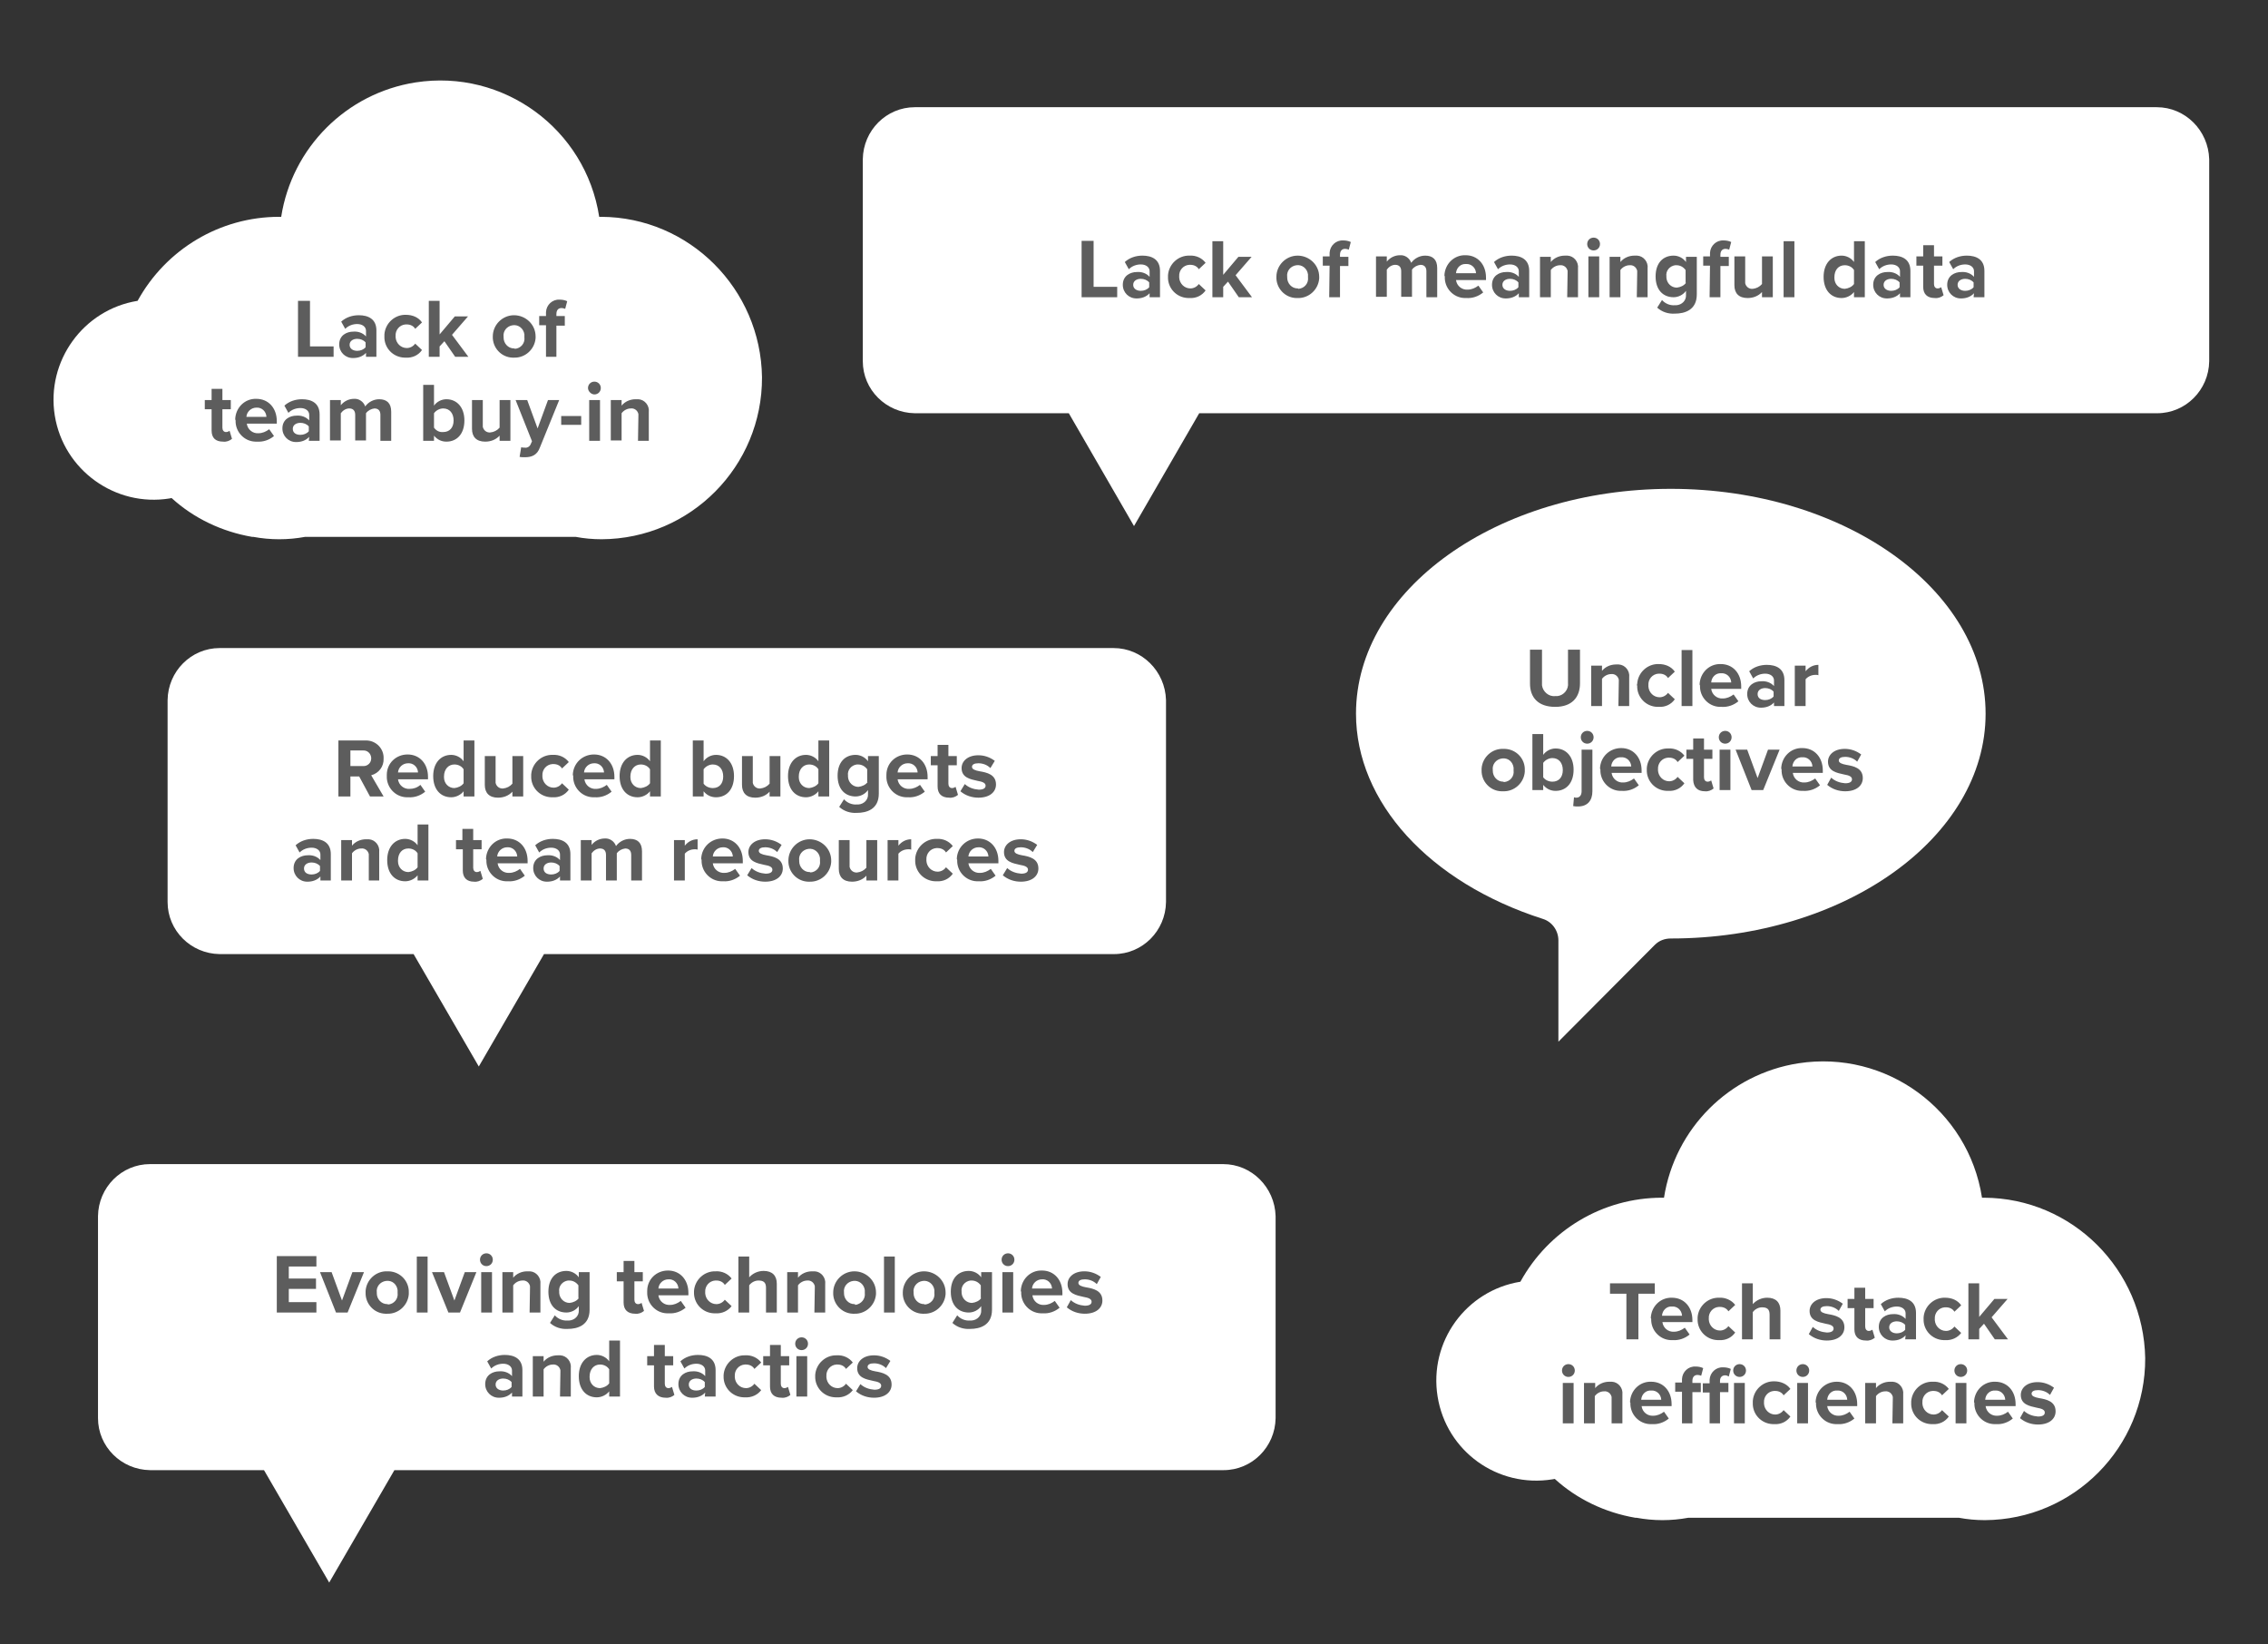 <?xml version="1.0" encoding="utf-8"?>
<!-- Generator: Adobe Illustrator 24.0.3, SVG Export Plug-In . SVG Version: 6.00 Build 0)  -->
<svg version="1.1" xmlns="http://www.w3.org/2000/svg" width="567" height="411" xmlns:xlink="http://www.w3.org/1999/xlink" x="0px" y="0px"
	 viewBox="0 0 567 411" style="enable-background:new 0 0 567 411;" xml:space="preserve">
<rect x="0" y="0" width="567" height="411" fill="#333333" stroke="none"/>
<style type="text/css">
	.st0{display:none;}
	.st1{display:inline;fill:#846464;}
	.st2{fill:#FFFFFF;}
	.st3{fill:#5D5D5D;}
</style>
<g id="Layer_2" class="st0">
	<rect x="-64" y="-32" class="st1" width="648" height="1361"/>
</g>
<g id="Layer_1">
	<g id="Group_1211">
		<path id="Path_2354" class="st2" d="M150.3,54.2c-0.2,0-0.4,0-0.5,0c-3.4-22-24-37-45.9-33.6c-17.3,2.7-30.9,16.3-33.6,33.6
			c-0.2,0-0.3,0-0.5,0c-14.8,0-28.3,8.1-35.4,21c-13.6,2.2-22.9,15.1-20.7,28.7s15.1,22.9,28.7,20.7c0.2,0,0.3-0.1,0.5-0.1
			c5.6,5.1,12.6,8.4,20.1,9.7v0h0.3c4.3,0.8,8.7,0.8,13,0h67.6c2.1,0.4,4.3,0.6,6.5,0.6c22.2-0.1,40.2-18.2,40.1-40.5
			C190.2,72.2,172.3,54.3,150.3,54.2L150.3,54.2z"/>
		<path id="Path_2371" class="st3" d="M74.5,89.2h8.9v-2.6h-5.9V75.2h-3V89.2z M91.4,89.2h2.7v-6.6c0-2.9-2.1-3.8-4.4-3.8
			c-1.6,0-3.2,0.5-4.4,1.6l1,1.8c0.8-0.8,1.9-1.2,3-1.2c1.3,0,2.2,0.7,2.2,1.7v1.4c-0.8-0.9-2-1.3-3.2-1.2c-1.6,0-3.5,0.9-3.5,3.2
			c0,1.9,1.5,3.4,3.4,3.4c0,0,0.1,0,0.1,0c1.2,0,2.4-0.4,3.2-1.3V89.2z M91.4,86.8c-0.5,0.6-1.3,0.9-2.1,0.9c-1,0-1.9-0.5-1.9-1.5
			c0-1,0.9-1.5,1.9-1.5c0.8,0,1.6,0.3,2.1,0.9V86.8z M96.1,84.1c-0.1,2.8,2.1,5.2,5,5.3c0.1,0,0.3,0,0.4,0c1.6,0.1,3.1-0.6,4-1.9
			l-1.7-1.6c-0.5,0.7-1.3,1.1-2.1,1.1c-1.5,0-2.7-1.2-2.8-2.7c0-0.1,0-0.2,0-0.3c-0.1-1.5,1-2.8,2.5-2.9c0.1,0,0.2,0,0.3,0
			c0.9,0,1.7,0.4,2.1,1.1l1.7-1.6c-0.9-1.3-2.4-1.9-4-1.9c-2.8-0.1-5.2,2.1-5.4,4.9C96.1,83.8,96.1,84,96.1,84.1z M113.8,89.2h3.3
			l-4.1-5.5l4-4.6h-3.3l-3.8,4.5v-8.4h-2.7v14h2.7v-2.6l1.2-1.3L113.8,89.2z M128.5,89.4c2.8,0.1,5.2-2.1,5.4-4.9c0-0.1,0-0.3,0-0.4
			c0-3-2.5-5.3-5.4-5.3c-2.9,0-5.3,2.4-5.3,5.3c-0.1,2.8,2.1,5.2,4.9,5.3C128.2,89.4,128.4,89.4,128.5,89.4z M128.5,87.1
			c-1.5,0-2.6-1.3-2.6-2.7c0-0.1,0-0.1,0-0.2c-0.2-1.4,0.8-2.7,2.3-2.9c1.4-0.2,2.7,0.8,2.9,2.3c0,0.2,0,0.4,0,0.7
			c0.2,1.5-0.9,2.8-2.4,2.9C128.7,87.1,128.6,87.1,128.5,87.1z M136.4,89.2h2.7v-7.8h2.1V79h-2.1v-0.5c0-1,0.5-1.5,1.3-1.5
			c0.3,0,0.6,0.1,0.9,0.2l0.5-1.9c-0.6-0.3-1.3-0.4-1.9-0.4c-1.8-0.1-3.3,1.3-3.4,3.1c0,0.1,0,0.3,0,0.4V79h-1.7v2.3h1.7V89.2z
			 M55.8,110.4c0.8,0.1,1.6-0.2,2.2-0.7l-0.6-2c-0.3,0.2-0.6,0.3-0.9,0.3c-0.6,0-0.9-0.5-0.9-1.1v-4.6h2.1V100h-2.1v-2.8h-2.7v2.8
			h-1.7v2.3h1.7v5.3C52.9,109.5,53.9,110.4,55.8,110.4z M58.9,105.1c-0.1,2.8,2.1,5.2,4.9,5.3c0.2,0,0.3,0,0.5,0
			c1.5,0.1,3-0.4,4.2-1.4l-1.2-1.7c-0.8,0.6-1.7,1-2.7,1c-1.4,0.1-2.7-0.9-2.9-2.4h7.5v-0.6c0-3.3-2.1-5.6-5.1-5.6
			c-2.9-0.1-5.2,2.2-5.3,5.1C58.8,104.9,58.9,105,58.9,105.1z M64.1,101.9c1.3-0.1,2.4,0.9,2.5,2.2c0,0,0,0,0,0.1h-5
			C61.7,102.9,62.8,101.9,64.1,101.9z M77.2,110.2h2.7v-6.6c0-2.9-2.1-3.8-4.4-3.8c-1.6,0-3.2,0.5-4.4,1.6l1,1.8
			c0.8-0.8,1.9-1.2,3-1.2c1.3,0,2.2,0.7,2.2,1.7v1.4c-0.8-0.9-2-1.3-3.2-1.2c-1.6,0-3.5,0.9-3.5,3.2c0,1.9,1.5,3.4,3.4,3.4
			c0,0,0.1,0,0.1,0c1.2,0,2.4-0.4,3.2-1.3L77.2,110.2z M77.2,107.8c-0.5,0.6-1.3,0.9-2.1,0.9c-1.1,0-1.9-0.5-1.9-1.5
			c0-1,0.9-1.5,1.9-1.5c0.8,0,1.6,0.3,2.1,0.9V107.8z M95.1,110.2h2.7v-7.3c0-2.1-1.1-3.1-3-3.1c-1.4,0-2.7,0.7-3.5,1.8
			c-0.4-1.2-1.6-2-2.8-1.9c-1.3,0-2.5,0.6-3.3,1.6V100h-2.7v10.1h2.7v-6.8c0.5-0.7,1.3-1.2,2.1-1.2c1.1,0,1.5,0.7,1.5,1.6v6.4h2.7
			v-6.8c0.5-0.7,1.3-1.1,2.1-1.2c1.1,0,1.5,0.7,1.5,1.6V110.2z M105.8,110.2h2.7v-1.3c0.8,1,1.9,1.5,3.1,1.5c2.6,0,4.5-1.9,4.5-5.3
			c0-3.3-1.9-5.3-4.5-5.3c-1.2,0-2.4,0.6-3.1,1.6v-5.2h-2.7V110.2z M108.5,106.9v-3.6c0.5-0.7,1.4-1.2,2.3-1.2c1.6,0,2.6,1.2,2.6,3
			s-1,2.9-2.6,2.9C109.8,108.1,109,107.6,108.5,106.9z M124.9,110.2h2.7V100h-2.7v6.9c-0.6,0.7-1.4,1.1-2.3,1.2
			c-0.9,0.1-1.7-0.5-1.9-1.4c0-0.2,0-0.3,0-0.5V100h-2.7v7.2c0,2,1.1,3.2,3.3,3.2c1.4,0,2.7-0.5,3.6-1.5V110.2z M130.3,111.8
			l-0.4,2.4c0.4,0.1,0.9,0.1,1.3,0.1c1.7,0,3.1-0.5,3.8-2.5l4.8-11.8H137l-2.6,7.1l-2.6-7.1h-2.9l4.1,10.3l-0.4,0.9
			c-0.3,0.5-0.8,0.8-1.4,0.7C130.8,111.9,130.6,111.9,130.3,111.8z M140.3,106.2h5V104h-5V106.2z M148.6,98.6c0.9,0,1.6-0.7,1.6-1.6
			c0-0.9-0.7-1.6-1.6-1.6c-0.9,0-1.6,0.7-1.6,1.6c0,0,0,0,0,0C147,97.8,147.8,98.6,148.6,98.6z M147.3,110.2h2.7V100h-2.7V110.2z
			 M159.5,110.2h2.7V103c0.2-1.6-1-3.1-2.6-3.2c-0.2,0-0.4,0-0.7,0c-1.4,0-2.7,0.6-3.5,1.6V100h-2.7v10.1h2.7v-6.8
			c0.5-0.7,1.4-1.2,2.3-1.2c0.9-0.1,1.7,0.5,1.9,1.4c0,0.2,0,0.3,0,0.5L159.5,110.2z"/>
	</g>
	<g id="Group_1212">
		<path id="Path_2357" class="st2" d="M539.2,26.8H228.7c-7.1,0-12.9,5.8-13,13v50.5c0,7.1,5.8,12.9,13,13h38.5l16.3,28.2l16.3-28.2
			h239.5c7.1,0,12.9-5.8,13-13V39.8C552.1,32.6,546.3,26.8,539.2,26.8z"/>
		<path id="Path_2372" class="st3" d="M270.4,74.3h8.9v-2.6h-5.9V60.2h-3V74.3z M287.3,74.3h2.7v-6.6c0-2.9-2.1-3.8-4.4-3.8
			c-1.6,0-3.2,0.5-4.4,1.6l1,1.8c0.8-0.8,1.9-1.2,3-1.2c1.3,0,2.2,0.7,2.2,1.7v1.4c-0.8-0.9-2-1.3-3.2-1.2c-1.6,0-3.5,0.9-3.5,3.2
			c0,1.9,1.5,3.4,3.4,3.4c0,0,0.1,0,0.1,0c1.2,0,2.4-0.4,3.2-1.3V74.3z M287.3,71.8c-0.5,0.6-1.3,0.9-2.1,0.9c-1,0-1.9-0.5-1.9-1.5
			c0-1,0.9-1.5,1.9-1.5c0.8,0,1.6,0.3,2.1,0.9V71.8z M292,69.2c-0.1,2.8,2.1,5.2,5,5.3c0.1,0,0.3,0,0.4,0c1.6,0.1,3.1-0.6,4-1.9
			l-1.7-1.6c-0.5,0.7-1.3,1.1-2.1,1.1c-1.5,0-2.7-1.2-2.8-2.7c0-0.1,0-0.2,0-0.3c-0.1-1.5,1-2.8,2.5-2.9c0.1,0,0.2,0,0.3,0
			c0.9,0,1.7,0.4,2.1,1.1l1.7-1.6c-0.9-1.2-2.4-1.9-4-1.8c-2.8-0.1-5.2,2.1-5.4,4.9C292,68.9,292,69,292,69.2L292,69.2z M309.7,74.3
			h3.3l-4.1-5.5l4-4.6h-3.3l-3.8,4.5v-8.4h-2.7v14h2.7v-2.6l1.2-1.3L309.7,74.3z M324.4,74.5c2.8,0.1,5.2-2.1,5.4-4.9
			c0-0.1,0-0.3,0-0.4c0-3-2.5-5.3-5.4-5.3c-2.9,0-5.3,2.4-5.3,5.3c-0.1,2.8,2.1,5.2,4.9,5.3C324.1,74.5,324.3,74.5,324.4,74.5z
			 M324.4,72.1c-1.5,0-2.6-1.3-2.6-2.7c0-0.1,0-0.1,0-0.2c-0.2-1.4,0.8-2.7,2.3-2.9c1.4-0.2,2.7,0.8,2.9,2.3c0,0.2,0,0.4,0,0.7
			c0.2,1.5-0.9,2.8-2.4,2.9C324.5,72.1,324.5,72.1,324.4,72.1z M332.3,74.3h2.7v-7.8h2.1v-2.3H335v-0.5c0-1,0.5-1.5,1.3-1.5
			c0.3,0,0.6,0.1,0.9,0.2l0.5-1.9c-0.6-0.3-1.3-0.4-1.9-0.4c-1.8-0.1-3.3,1.3-3.4,3.1c0,0.1,0,0.3,0,0.4v0.5h-1.7v2.3h1.7
			L332.3,74.3z M356.6,74.3h2.7v-7.3c0-2.1-1.1-3.1-3-3.1c-1.4,0-2.7,0.7-3.5,1.8c-0.4-1.2-1.6-2-2.8-1.9c-1.3,0-2.5,0.6-3.3,1.6
			v-1.3H344v10.1h2.7v-6.8c0.5-0.7,1.3-1.2,2.1-1.2c1.1,0,1.5,0.7,1.5,1.6v6.4h2.7v-6.8c0.5-0.7,1.3-1.1,2.1-1.2
			c1.1,0,1.5,0.7,1.5,1.6V74.3z M361.2,69.2c-0.1,2.8,2.1,5.2,4.9,5.3c0.2,0,0.3,0,0.5,0c1.5,0.1,3-0.4,4.2-1.4l-1.2-1.7
			c-0.8,0.6-1.7,1-2.7,1c-1.4,0.1-2.7-0.9-2.9-2.4h7.5v-0.6c0-3.3-2.1-5.6-5.1-5.6c-2.9-0.1-5.2,2.2-5.3,5.1
			C361.2,69,361.2,69.1,361.2,69.2z M366.5,66c1.3-0.1,2.4,0.9,2.5,2.2c0,0,0,0,0,0.1h-5C364.1,66.9,365.2,65.9,366.5,66L366.5,66z
			 M379.6,74.3h2.7v-6.6c0-2.9-2.1-3.8-4.4-3.8c-1.6,0-3.2,0.5-4.4,1.6l1,1.8c0.8-0.8,1.9-1.2,3-1.2c1.3,0,2.2,0.7,2.2,1.7v1.4
			c-0.8-0.9-2-1.3-3.2-1.2c-1.6,0-3.5,0.9-3.5,3.2c0,1.9,1.5,3.4,3.4,3.4c0,0,0.1,0,0.1,0c1.2,0,2.4-0.4,3.2-1.3V74.3z M379.6,71.8
			c-0.5,0.6-1.3,0.9-2.1,0.9c-1,0-1.9-0.5-1.9-1.5c0-1,0.9-1.5,1.9-1.5c0.8,0,1.6,0.3,2.1,0.9V71.8z M391.8,74.3h2.7v-7.2
			c0.2-1.6-1-3.1-2.6-3.2c-0.2,0-0.4,0-0.7,0c-1.4,0-2.7,0.6-3.5,1.6v-1.3h-2.7v10.1h2.7v-6.8c0.5-0.7,1.4-1.2,2.3-1.2
			c0.9-0.1,1.7,0.5,1.9,1.4c0,0.2,0,0.3,0,0.5L391.8,74.3z M398.4,62.6c0.9,0,1.6-0.7,1.6-1.6s-0.7-1.6-1.6-1.6
			c-0.9,0-1.6,0.7-1.6,1.6S397.5,62.6,398.4,62.6C398.4,62.6,398.4,62.6,398.4,62.6L398.4,62.6z M397.1,74.3h2.7V64.1h-2.7
			L397.1,74.3z M409.2,74.3h2.7v-7.2c0.2-1.6-1-3.1-2.6-3.2c-0.2,0-0.4,0-0.7,0c-1.4,0-2.7,0.6-3.5,1.6v-1.3h-2.7v10.1h2.7v-6.8
			c0.5-0.7,1.4-1.2,2.3-1.2c0.9-0.1,1.7,0.5,1.9,1.4c0,0.2,0,0.3,0,0.5L409.2,74.3z M414.3,76.9c1.2,1.1,2.8,1.6,4.4,1.5
			c2.5,0,5.5-0.9,5.5-4.8v-9.4h-2.7v1.3c-0.7-1-1.9-1.6-3.1-1.6c-2.6,0-4.5,1.8-4.5,5.2c0,3.4,1.9,5.2,4.5,5.2
			c1.2,0,2.4-0.6,3.1-1.6v1c0.1,1.4-1,2.5-2.4,2.6c-0.1,0-0.3,0-0.4,0c-1.2,0.1-2.4-0.4-3.2-1.3L414.3,76.9z M421.5,70.7
			c-0.5,0.7-1.4,1.1-2.3,1.2c-1.4,0-2.5-1.1-2.6-2.5c0-0.1,0-0.2,0-0.3c-0.2-1.4,0.8-2.6,2.2-2.8c0.1,0,0.2,0,0.3,0
			c0.9,0,1.7,0.4,2.3,1.2V70.7z M427.4,74.3h2.7v-7.8h2.1v-2.3h-2.1v-0.5c0-1,0.5-1.5,1.3-1.5c0.3,0,0.6,0.1,0.9,0.2l0.5-1.9
			c-0.6-0.3-1.3-0.4-1.9-0.4c-1.8-0.1-3.3,1.3-3.4,3.1c0,0.1,0,0.3,0,0.4v0.5h-1.7v2.3h1.7L427.4,74.3z M440.5,74.3h2.7V64.1h-2.7
			V71c-0.6,0.7-1.4,1.1-2.3,1.2c-0.9,0.1-1.7-0.5-1.9-1.4c0-0.2,0-0.3,0-0.5v-6.2h-2.7v7.2c0,2,1.1,3.2,3.3,3.2
			c1.4,0,2.7-0.5,3.6-1.5V74.3z M445.9,74.3h2.7v-14h-2.7V74.3z M463.5,74.3h2.7v-14h-2.7v5.2c-0.7-1-1.9-1.6-3.1-1.6
			c-2.6,0-4.5,2-4.5,5.3c0,3.4,1.9,5.3,4.5,5.3c1.2,0,2.4-0.6,3.1-1.5L463.5,74.3z M463.5,71c-0.5,0.7-1.4,1.1-2.3,1.2
			c-1.5,0-2.6-1.2-2.6-2.7c0-0.1,0-0.2,0-0.2c0-1.8,1-3,2.6-3c0.9,0,1.8,0.4,2.3,1.2V71z M474.9,74.3h2.7v-6.6
			c0-2.9-2.1-3.8-4.4-3.8c-1.6,0-3.2,0.5-4.4,1.6l1,1.8c0.8-0.8,1.9-1.2,3-1.2c1.3,0,2.2,0.7,2.2,1.7v1.4c-0.8-0.9-2-1.3-3.2-1.2
			c-1.6,0-3.5,0.9-3.5,3.2c0,1.9,1.5,3.4,3.4,3.4c0,0,0.1,0,0.1,0c1.2,0,2.4-0.4,3.2-1.3V74.3z M474.9,71.8
			c-0.5,0.6-1.3,0.9-2.1,0.9c-1,0-1.9-0.5-1.9-1.5c0-1,0.9-1.5,1.9-1.5c0.8,0,1.6,0.3,2.1,0.9V71.8z M483.7,74.5
			c0.8,0.1,1.6-0.2,2.2-0.7l-0.6-2c-0.3,0.2-0.6,0.3-0.9,0.3c-0.6,0-0.9-0.5-0.9-1.1v-4.6h2.1v-2.3h-2.1v-2.8h-2.7v2.8h-1.7v2.3h1.7
			v5.3C480.8,73.5,481.8,74.5,483.7,74.5L483.7,74.5z M493.4,74.3h2.7v-6.6c0-2.9-2.1-3.8-4.4-3.8c-1.6,0-3.2,0.5-4.4,1.6l1,1.8
			c0.8-0.8,1.9-1.2,3-1.2c1.3,0,2.2,0.7,2.2,1.7v1.4c-0.8-0.9-2-1.3-3.2-1.2c-1.6,0-3.5,0.9-3.5,3.2c0,1.9,1.5,3.4,3.4,3.4
			c0,0,0.1,0,0.1,0c1.2,0,2.4-0.4,3.2-1.3L493.4,74.3z M493.4,71.8c-0.5,0.6-1.3,0.9-2.1,0.9c-1,0-1.9-0.5-1.9-1.5
			c0-1,0.9-1.5,1.9-1.5c0.8,0,1.6,0.3,2.1,0.9V71.8z"/>
	</g>
	<g id="Group_1213">
		<path id="Path_2356" class="st2" d="M413.7,236.2c1.1-1.1,2.5-1.6,4-1.6c43.4,0,78.7-25.2,78.7-56.2s-35.3-56.2-78.7-56.2
			S339,147.4,339,178.4c0,22.1,18.3,42.2,46.7,51.3c2.3,0.7,3.9,2.9,3.9,5.4v25.3L413.7,236.2z"/>
		<path id="Path_2373" class="st3" d="M382.5,170.9c0,3.4,2,5.8,6.3,5.8c4.2,0,6.2-2.4,6.2-5.9v-8.4h-3v8.3c0.2,1.6-1,3.1-2.6,3.3
			c-0.2,0-0.4,0-0.6,0c-1.6,0.2-3.1-1.1-3.3-2.7c0-0.2,0-0.4,0-0.6v-8.3h-3V170.9z M404.6,176.5h2.7v-7.2c0.2-1.6-1-3.1-2.6-3.2
			c-0.2,0-0.5,0-0.7,0c-1.4,0-2.7,0.6-3.5,1.6v-1.3h-2.7v10.1h2.7v-6.8c0.5-0.7,1.4-1.2,2.3-1.2c0.9-0.1,1.7,0.5,1.9,1.4
			c0,0.2,0,0.3,0,0.5L404.6,176.5z M409.3,171.4c-0.1,2.8,2.1,5.2,5,5.3c0.1,0,0.3,0,0.4,0c1.6,0.1,3.1-0.6,4-1.9l-1.7-1.6
			c-0.5,0.7-1.3,1.1-2.1,1.1c-1.5,0-2.7-1.2-2.8-2.7c0-0.1,0-0.2,0-0.3c-0.1-1.5,1-2.8,2.5-2.9c0.1,0,0.2,0,0.3,0
			c0.9,0,1.7,0.4,2.1,1.1l1.7-1.6c-0.9-1.3-2.4-1.9-4-1.9c-2.8-0.1-5.2,2.1-5.4,4.9C409.2,171.2,409.2,171.3,409.3,171.4
			L409.3,171.4z M420.4,176.5h2.7v-14h-2.7V176.5z M425,171.4c-0.1,2.8,2.1,5.2,4.9,5.3c0.2,0,0.3,0,0.5,0c1.5,0.1,3-0.4,4.2-1.4
			l-1.2-1.7c-0.8,0.6-1.7,1-2.7,1c-1.4,0.1-2.7-0.9-2.9-2.4h7.5v-0.6c0-3.3-2.1-5.6-5.1-5.6c-2.9-0.1-5.2,2.2-5.3,5.1
			C425,171.3,425,171.4,425,171.4z M430.3,168.3c1.3-0.1,2.4,0.9,2.5,2.2c0,0,0,0,0,0.1h-5C427.9,169.2,429,168.2,430.3,168.3
			L430.3,168.3z M443.4,176.5h2.7V170c0-2.9-2.1-3.8-4.4-3.8c-1.6,0-3.2,0.5-4.4,1.6l1,1.8c0.8-0.8,1.9-1.2,3-1.2
			c1.3,0,2.2,0.7,2.2,1.7v1.4c-0.8-0.9-2-1.3-3.2-1.2c-1.6,0-3.5,0.9-3.5,3.2c0,1.9,1.5,3.4,3.4,3.4c0,0,0.1,0,0.1,0
			c1.2,0,2.4-0.4,3.2-1.3V176.5z M443.4,174.1c-0.5,0.6-1.3,0.9-2.1,0.9c-1.1,0-1.9-0.5-1.9-1.5c0-1,0.9-1.5,1.9-1.5
			c0.8,0,1.6,0.3,2.1,0.9V174.1z M448.7,176.5h2.7v-6.7c0.6-0.7,1.5-1.1,2.5-1.1c0.2,0,0.5,0,0.7,0.1v-2.6c-1.3,0-2.4,0.6-3.2,1.6
			v-1.4h-2.7V176.5z M375.8,197.8c2.8,0.1,5.2-2.1,5.4-4.9c0-0.1,0-0.3,0-0.4c0.1-2.8-2.1-5.2-5-5.3c-0.1,0-0.3,0-0.4,0
			c-2.8-0.1-5.2,2.1-5.4,4.9c0,0.1,0,0.3,0,0.4c-0.1,2.8,2.1,5.2,4.9,5.3C375.5,197.8,375.6,197.8,375.8,197.8z M375.8,195.4
			c-1.5,0-2.6-1.3-2.6-2.7c0-0.1,0-0.1,0-0.2c-0.2-1.4,0.8-2.7,2.3-2.9s2.7,0.8,2.9,2.3c0,0.2,0,0.4,0,0.7c0.2,1.5-0.9,2.8-2.4,2.9
			C375.9,195.4,375.8,195.4,375.8,195.4z M383.1,197.5h2.7v-1.3c0.8,1,1.9,1.5,3.1,1.5c2.6,0,4.5-1.9,4.5-5.3c0-3.3-1.9-5.3-4.5-5.3
			c-1.2,0-2.4,0.6-3.1,1.6v-5.2h-2.7V197.5z M385.8,194.3v-3.6c0.5-0.7,1.4-1.2,2.3-1.2c1.6,0,2.6,1.2,2.6,3s-1,2.9-2.6,2.9
			C387.2,195.4,386.3,195,385.8,194.3z M396.8,185.9c0.9,0,1.6-0.7,1.6-1.6s-0.7-1.6-1.6-1.6c-0.9,0-1.6,0.7-1.6,1.6c0,0,0,0,0,0
			C395.2,185.2,395.9,185.9,396.8,185.9z M398.1,187.4h-2.7v10.4c0,1.1-0.6,1.6-1.3,1.6c-0.2,0-0.4,0-0.6-0.1l-0.2,2.2
			c0.4,0.1,0.8,0.1,1.2,0.1c2.4,0,3.6-1.5,3.6-3.8V187.4z M400.1,192.4c-0.1,2.8,2.1,5.2,4.9,5.3c0.2,0,0.3,0,0.5,0
			c1.5,0.1,3-0.4,4.2-1.4l-1.2-1.7c-0.8,0.6-1.7,1-2.7,1c-1.4,0.1-2.7-0.9-2.9-2.4h7.5v-0.6c0-3.3-2.1-5.6-5.1-5.6
			c-2.9,0-5.2,2.2-5.3,5.1C400.1,192.3,400.1,192.4,400.1,192.4z M405.3,189.3c1.3-0.1,2.4,0.9,2.5,2.2c0,0,0,0,0,0.1h-5
			C402.9,190.2,404,189.2,405.3,189.3z M411.7,192.4c-0.1,2.8,2.1,5.2,5,5.3c0.1,0,0.3,0,0.4,0c1.6,0.1,3.1-0.6,4-1.9l-1.7-1.6
			c-0.5,0.7-1.3,1.1-2.1,1.1c-1.5,0-2.7-1.2-2.8-2.7c0-0.1,0-0.2,0-0.3c-0.1-1.5,1-2.8,2.5-2.9c0.1,0,0.2,0,0.3,0
			c0.9,0,1.7,0.4,2.1,1.1l1.7-1.6c-0.9-1.2-2.4-1.9-4-1.8c-2.8-0.1-5.2,2.1-5.4,4.9C411.7,192.2,411.7,192.3,411.7,192.4z
			 M426.2,197.8c0.8,0.1,1.6-0.2,2.2-0.7l-0.6-2c-0.3,0.2-0.6,0.3-0.9,0.3c-0.6,0-0.9-0.5-0.9-1.1v-4.6h2.1v-2.3h-2.1v-2.8h-2.7v2.8
			h-1.7v2.3h1.7v5.3C423.4,196.8,424.4,197.8,426.2,197.8z M431.3,185.9c0.9,0,1.6-0.7,1.6-1.6s-0.7-1.6-1.6-1.6s-1.6,0.7-1.6,1.6
			c0,0,0,0,0,0C429.7,185.2,430.4,185.9,431.3,185.9z M429.9,197.5h2.7v-10.1h-2.7V197.5z M437.9,197.5h2.9l4.1-10.1H442l-2.6,7.1
			l-2.6-7.1h-2.9L437.9,197.5z M445.4,192.4c-0.1,2.8,2.1,5.2,4.9,5.3c0.2,0,0.3,0,0.5,0c1.5,0.1,3-0.4,4.2-1.4l-1.2-1.7
			c-0.8,0.6-1.7,1-2.7,1c-1.4,0.1-2.7-0.9-2.9-2.4h7.5v-0.6c0-3.3-2.1-5.6-5.1-5.6c-2.9-0.1-5.2,2.2-5.3,5.1
			C445.4,192.3,445.4,192.4,445.4,192.4L445.4,192.4z M450.6,189.3c1.3-0.1,2.4,0.9,2.5,2.2c0,0,0,0,0,0.1h-5
			C448.2,190.2,449.3,189.2,450.6,189.3L450.6,189.3z M456.8,196.2c1.3,1.1,2.9,1.6,4.5,1.6c2.8,0,4.4-1.4,4.4-3.3
			c0-2.5-2.3-3-4.1-3.3c-1.1-0.2-1.9-0.5-1.9-1.1c0-0.6,0.6-0.9,1.6-0.9c1.1,0,2.2,0.4,3,1.2l1-1.8c-1.2-0.9-2.6-1.4-4.1-1.4
			c-2.7,0-4.2,1.5-4.2,3.2c0,2.4,2.2,2.8,4,3.2c1.2,0.2,2,0.5,2,1.2c0,0.6-0.5,1-1.7,1c-1.3-0.1-2.5-0.5-3.5-1.4L456.8,196.2z"/>
	</g>
	<g id="Group_1210">
		<path id="Path_2358" class="st2" d="M278.4,162H54.9c-7.1,0-12.9,5.8-13,13v50.5c0,7.1,5.8,12.9,13,13h48.5l16.3,28.1l16.3-28.1
			h142.5c7.1,0,12.9-5.8,13-13v-50.5C291.3,167.8,285.5,162,278.4,162z"/>
		<path id="Path_2374" class="st3" d="M92.5,199.1h3.4l-3.1-5.3c1.9-0.5,3.2-2.2,3.1-4.2c0.1-2.4-1.8-4.4-4.2-4.5
			c-0.2,0-0.3,0-0.5,0h-6.6v14h3v-5h2.2L92.5,199.1z M92.8,189.6c0,1.1-0.9,1.9-1.9,1.9c-0.1,0-0.1,0-0.2,0h-3.1v-3.9h3.1
			c1.1-0.1,2,0.7,2.1,1.8C92.8,189.5,92.8,189.5,92.8,189.6z M96.7,194c-0.1,2.8,2.1,5.2,4.9,5.3c0.2,0,0.3,0,0.5,0
			c1.5,0.1,3-0.4,4.2-1.4l-1.2-1.7c-0.8,0.7-1.7,1-2.7,1c-1.4,0.1-2.7-0.9-2.9-2.4h7.5v-0.6c0-3.3-2.1-5.6-5.1-5.6
			c-2.9,0-5.2,2.2-5.2,5.1C96.7,193.9,96.7,194,96.7,194L96.7,194z M102,190.8c1.3-0.1,2.4,0.9,2.5,2.2c0,0,0,0,0,0.1h-5
			C99.6,191.8,100.7,190.8,102,190.8L102,190.8z M115.9,199.1h2.7v-14h-2.7v5.2c-0.7-1-1.9-1.6-3.1-1.6c-2.6,0-4.5,2-4.5,5.3
			c0,3.4,1.9,5.3,4.5,5.3c1.2,0,2.4-0.6,3.1-1.5L115.9,199.1z M115.9,195.8c-0.5,0.7-1.4,1.1-2.3,1.2c-1.5,0-2.6-1.2-2.6-2.7
			c0-0.1,0-0.2,0-0.2c0-1.8,1.1-3,2.6-3c0.9,0,1.8,0.4,2.3,1.2V195.8z M128.1,199.1h2.7V189h-2.7v6.9c-0.6,0.7-1.4,1.1-2.3,1.2
			c-0.9,0.1-1.7-0.5-1.9-1.4c0-0.2,0-0.3,0-0.5V189h-2.7v7.2c0,2,1.1,3.2,3.3,3.2c1.4,0,2.7-0.5,3.6-1.5L128.1,199.1z M132.8,194
			c-0.1,2.8,2.1,5.2,5,5.3c0.1,0,0.3,0,0.4,0c1.6,0.1,3.1-0.6,4-1.9l-1.7-1.6c-0.5,0.7-1.3,1.1-2.1,1.1c-1.5,0-2.7-1.2-2.8-2.7
			c0-0.1,0-0.2,0-0.3c-0.1-1.5,1-2.8,2.5-2.9c0.1,0,0.2,0,0.3,0c0.9,0,1.7,0.4,2.1,1.1l1.7-1.6c-0.9-1.2-2.4-1.9-4-1.8
			c-2.8-0.1-5.2,2.1-5.4,4.9C132.8,193.8,132.8,193.9,132.8,194z M143.3,194c-0.1,2.8,2.1,5.2,4.9,5.3c0.2,0,0.3,0,0.5,0
			c1.5,0.1,3-0.4,4.2-1.4l-1.2-1.7c-0.8,0.6-1.7,1-2.7,1c-1.4,0.1-2.7-0.9-2.9-2.4h7.5v-0.6c0-3.3-2.1-5.6-5.1-5.6
			c-2.9,0-5.2,2.2-5.3,5.1C143.3,193.9,143.3,194,143.3,194z M148.5,190.8c1.3-0.1,2.4,0.9,2.5,2.2c0,0,0,0,0,0.1h-5
			C146.1,191.8,147.2,190.8,148.5,190.8L148.5,190.8z M162.5,199.1h2.7v-14h-2.7v5.2c-0.7-1-1.9-1.6-3.1-1.6c-2.6,0-4.5,2-4.5,5.3
			c0,3.4,1.9,5.3,4.5,5.3c1.2,0,2.4-0.6,3.1-1.5V199.1z M162.5,195.8c-0.5,0.7-1.4,1.1-2.3,1.2c-1.5,0-2.6-1.2-2.6-2.7
			c0-0.1,0-0.2,0-0.2c0-1.8,1.1-3,2.6-3c0.9,0,1.8,0.4,2.3,1.2V195.8z M173.2,199.1h2.7v-1.3c0.8,1,1.9,1.5,3.1,1.5
			c2.6,0,4.5-1.9,4.5-5.3c0-3.3-1.9-5.3-4.5-5.3c-1.2,0-2.4,0.6-3.1,1.6v-5.2h-2.7V199.1z M175.9,195.9v-3.6
			c0.5-0.7,1.4-1.2,2.3-1.2c1.6,0,2.6,1.2,2.6,3s-1,2.9-2.6,2.9C177.3,197,176.4,196.6,175.9,195.9z M192.4,199.1h2.7V189h-2.7v6.9
			c-0.6,0.7-1.4,1.1-2.3,1.2c-0.9,0.1-1.7-0.5-1.9-1.4c0-0.2,0-0.3,0-0.5V189h-2.7v7.2c0,2,1.1,3.2,3.3,3.2c1.4,0,2.7-0.5,3.6-1.5
			L192.4,199.1z M204.6,199.1h2.7v-14h-2.7v5.2c-0.7-1-1.9-1.6-3.1-1.6c-2.6,0-4.5,2-4.5,5.3c0,3.4,1.9,5.3,4.5,5.3
			c1.2,0,2.4-0.6,3.1-1.5L204.6,199.1z M204.6,195.8c-0.5,0.7-1.4,1.1-2.3,1.2c-1.5,0-2.6-1.2-2.6-2.7c0-0.1,0-0.2,0-0.2
			c0-1.8,1.1-3,2.6-3c0.9,0,1.8,0.4,2.3,1.2V195.8z M209.8,201.7c1.2,1.1,2.8,1.6,4.4,1.5c2.5,0,5.5-0.9,5.5-4.8V189h-2.7v1.3
			c-0.7-1-1.9-1.6-3.1-1.6c-2.6,0-4.5,1.8-4.5,5.2c0,3.4,1.9,5.2,4.5,5.2c1.2,0,2.4-0.6,3.1-1.6v1c0.1,1.4-1,2.5-2.4,2.6
			c-0.1,0-0.3,0-0.4,0c-1.2,0.1-2.4-0.4-3.2-1.3L209.8,201.7z M216.9,195.5c-0.5,0.7-1.4,1.1-2.3,1.2c-1.4,0-2.5-1.1-2.6-2.5
			c0-0.1,0-0.2,0-0.3c-0.2-1.4,0.8-2.6,2.2-2.8c0.1,0,0.2,0,0.3,0c0.9,0,1.7,0.4,2.3,1.2V195.5z M221.6,194
			c-0.1,2.8,2.1,5.2,4.9,5.3c0.2,0,0.3,0,0.5,0c1.5,0.1,3-0.4,4.2-1.4l-1.2-1.7c-0.8,0.6-1.7,1-2.7,1c-1.4,0.1-2.7-0.9-2.9-2.4h7.5
			v-0.6c0-3.3-2.1-5.6-5.1-5.6c-2.9,0-5.2,2.2-5.2,5.1C221.6,193.9,221.6,194,221.6,194L221.6,194z M226.9,190.8
			c1.3-0.1,2.4,0.9,2.5,2.2c0,0,0,0,0,0.1h-5C224.5,191.8,225.6,190.8,226.9,190.8L226.9,190.8z M237.3,199.4
			c0.8,0.1,1.6-0.2,2.2-0.7l-0.6-2c-0.3,0.2-0.6,0.3-0.9,0.3c-0.6,0-0.9-0.5-0.9-1.1v-4.6h2.1V189h-2.1v-2.8h-2.7v2.8h-1.7v2.3h1.7
			v5.3C234.4,198.4,235.4,199.4,237.3,199.4L237.3,199.4z M240.1,197.8c1.3,1.1,2.9,1.6,4.5,1.6c2.8,0,4.4-1.4,4.4-3.3
			c0-2.5-2.3-3-4.1-3.3c-1.1-0.2-1.9-0.5-1.9-1.1c0-0.6,0.6-0.9,1.6-0.9c1.1,0,2.2,0.4,3,1.2l1.1-1.8c-1.2-0.9-2.6-1.4-4.1-1.4
			c-2.7,0-4.2,1.5-4.2,3.2c0,2.4,2.2,2.8,4,3.2c1.2,0.2,2,0.5,2,1.2c0,0.6-0.5,1-1.7,1c-1.3-0.1-2.5-0.5-3.5-1.4L240.1,197.8z
			 M80,220.1h2.7v-6.6c0-2.9-2.1-3.8-4.4-3.8c-1.6,0-3.2,0.5-4.4,1.6l1,1.8c0.8-0.8,1.9-1.2,3-1.2c1.3,0,2.2,0.7,2.2,1.7v1.4
			c-0.8-0.9-2-1.3-3.2-1.2c-1.6,0-3.5,0.9-3.5,3.2c0,1.9,1.5,3.4,3.4,3.4c0,0,0.1,0,0.1,0c1.2,0,2.4-0.4,3.2-1.3V220.1z M80,217.7
			c-0.5,0.6-1.3,0.9-2.1,0.9c-1.1,0-1.9-0.5-1.9-1.5c0-1,0.9-1.5,1.9-1.5c0.8,0,1.6,0.3,2.1,0.9V217.7z M92.1,220.1h2.7V213
			c0.2-1.6-1-3.1-2.6-3.2c-0.2,0-0.4,0-0.7,0c-1.4,0-2.7,0.6-3.5,1.6V210h-2.7v10.1H88v-6.8c0.5-0.7,1.4-1.2,2.3-1.2
			c0.9-0.1,1.7,0.5,1.9,1.4c0,0.2,0,0.3,0,0.5V220.1z M104.4,220.1h2.7v-14h-2.7v5.2c-0.7-1-1.9-1.6-3.1-1.6c-2.6,0-4.5,2-4.5,5.3
			c0,3.4,1.9,5.3,4.5,5.3c1.2,0,2.4-0.6,3.1-1.5V220.1z M104.4,216.8c-0.5,0.7-1.4,1.1-2.3,1.2c-1.5,0-2.6-1.2-2.6-2.7
			c0-0.1,0-0.2,0-0.2c0-1.8,1-3,2.6-3c0.9,0,1.8,0.4,2.3,1.2V216.8z M118.5,220.4c0.8,0.1,1.6-0.2,2.2-0.7l-0.6-2
			c-0.3,0.2-0.6,0.3-0.9,0.3c-0.6,0-0.9-0.5-0.9-1.1v-4.6h2.1V210h-2.1v-2.8h-2.7v2.8H114v2.3h1.7v5.3
			C115.7,219.4,116.7,220.4,118.5,220.4z M121.6,215c-0.1,2.8,2.1,5.2,4.9,5.3c0.2,0,0.3,0,0.5,0c1.5,0.1,3-0.4,4.2-1.4l-1.2-1.7
			c-0.8,0.6-1.7,1-2.7,1c-1.4,0.1-2.7-0.9-2.9-2.4h7.5v-0.6c0-3.3-2.1-5.6-5.1-5.6c-2.9-0.1-5.2,2.2-5.3,5.1
			C121.6,214.9,121.6,215,121.6,215z M126.8,211.8c1.3-0.1,2.4,0.9,2.5,2.2c0,0,0,0,0,0.1h-5C124.4,212.8,125.5,211.8,126.8,211.8z
			 M139.9,220.1h2.7v-6.6c0-2.9-2.1-3.8-4.4-3.8c-1.6,0-3.2,0.5-4.4,1.6l1,1.8c0.8-0.8,1.9-1.2,3-1.2c1.3,0,2.2,0.7,2.2,1.7v1.4
			c-0.8-0.9-2-1.3-3.2-1.2c-1.6,0-3.5,0.9-3.5,3.2c0,1.9,1.5,3.4,3.4,3.4c0,0,0.1,0,0.1,0c1.2,0,2.4-0.4,3.2-1.3V220.1z
			 M139.9,217.7c-0.5,0.6-1.3,0.9-2.1,0.9c-1.1,0-1.9-0.5-1.9-1.5c0-1,0.9-1.5,1.9-1.5c0.8,0,1.6,0.3,2.1,0.9V217.7z M157.8,220.1
			h2.7v-7.3c0-2.1-1.1-3.1-3-3.1c-1.4,0-2.7,0.7-3.5,1.8c-0.4-1.2-1.6-2-2.8-1.9c-1.3,0-2.5,0.6-3.3,1.6V210h-2.7v10.1h2.7v-6.8
			c0.5-0.7,1.3-1.2,2.1-1.2c1.1,0,1.5,0.7,1.5,1.6v6.4h2.7v-6.8c0.5-0.7,1.3-1.1,2.1-1.2c1.1,0,1.5,0.7,1.5,1.6L157.8,220.1z
			 M168.5,220.1h2.7v-6.7c0.6-0.7,1.5-1.1,2.5-1.1c0.2,0,0.5,0,0.7,0.1v-2.6c-1.3,0-2.4,0.6-3.2,1.6V210h-2.7V220.1z M175.4,215
			c-0.1,2.8,2.1,5.2,4.9,5.3c0.2,0,0.3,0,0.5,0c1.5,0.1,3-0.4,4.2-1.4l-1.2-1.7c-0.8,0.6-1.7,1-2.7,1c-1.4,0.1-2.7-0.9-2.9-2.4h7.5
			v-0.6c0-3.3-2.1-5.6-5.1-5.6c-2.9,0-5.2,2.2-5.3,5.1C175.4,214.9,175.4,215,175.4,215z M180.7,211.8c1.3-0.1,2.4,0.9,2.5,2.2
			c0,0,0,0,0,0.1h-5C178.3,212.8,179.4,211.8,180.7,211.8z M186.8,218.8c1.3,1.1,2.9,1.6,4.5,1.6c2.8,0,4.4-1.4,4.4-3.3
			c0-2.5-2.3-3-4.1-3.3c-1.1-0.2-1.9-0.5-1.9-1.1c0-0.6,0.6-0.9,1.6-0.9c1.1,0,2.2,0.4,3,1.2l1.1-1.8c-1.2-0.9-2.6-1.4-4.1-1.4
			c-2.7,0-4.2,1.5-4.2,3.2c0,2.4,2.2,2.8,4,3.2c1.2,0.2,2,0.5,2,1.2c0,0.6-0.5,1-1.7,1c-1.3-0.1-2.5-0.5-3.5-1.4L186.8,218.8z
			 M202.4,220.4c2.8,0.1,5.2-2.1,5.4-4.9c0-0.1,0-0.3,0-0.4c0-3-2.5-5.3-5.4-5.3c-2.9,0-5.3,2.4-5.3,5.3c-0.1,2.8,2.1,5.2,4.9,5.3
			C202.1,220.4,202.3,220.4,202.4,220.4L202.4,220.4z M202.4,218c-1.5,0-2.6-1.3-2.6-2.7c0-0.1,0-0.1,0-0.2
			c-0.2-1.4,0.8-2.7,2.3-2.9c1.4-0.2,2.7,0.8,2.9,2.3c0,0.2,0,0.4,0,0.7c0.2,1.5-0.9,2.8-2.4,2.9C202.6,218,202.5,218,202.4,218
			L202.4,218z M216.6,220.1h2.7V210h-2.7v6.9c-0.6,0.7-1.4,1.1-2.3,1.2c-0.9,0.1-1.7-0.5-1.9-1.4c0-0.2,0-0.3,0-0.5V210h-2.7v7.2
			c0,2,1.1,3.2,3.3,3.2c1.4,0,2.7-0.5,3.6-1.5V220.1z M221.9,220.1h2.7v-6.7c0.6-0.7,1.5-1.1,2.5-1.1c0.2,0,0.5,0,0.7,0.1v-2.6
			c-1.3,0-2.4,0.6-3.2,1.6V210h-2.7L221.9,220.1z M228.8,215c-0.1,2.8,2.1,5.2,5,5.3c0.1,0,0.3,0,0.4,0c1.6,0.1,3.1-0.6,4-1.9
			l-1.7-1.6c-0.5,0.7-1.3,1.1-2.1,1.1c-1.5,0-2.7-1.2-2.8-2.7c0-0.1,0-0.2,0-0.3c-0.1-1.5,1-2.8,2.5-2.9c0.1,0,0.2,0,0.3,0
			c0.9,0,1.7,0.4,2.1,1.1l1.7-1.6c-0.9-1.2-2.4-1.9-4-1.8c-2.8-0.1-5.2,2.1-5.4,4.9C228.8,214.8,228.8,214.9,228.8,215z M239.3,215
			c-0.1,2.8,2.1,5.2,4.9,5.3c0.2,0,0.3,0,0.5,0c1.5,0.1,3-0.4,4.2-1.4l-1.2-1.7c-0.8,0.6-1.7,1-2.7,1c-1.4,0.1-2.7-0.9-2.9-2.4h7.5
			v-0.6c0-3.3-2.1-5.6-5.1-5.6c-2.9,0-5.2,2.2-5.3,5.1C239.3,214.9,239.3,215,239.3,215z M244.6,211.8c1.3-0.1,2.4,0.9,2.5,2.2
			c0,0,0,0,0,0.1h-5C242.2,212.8,243.3,211.8,244.6,211.8z M250.7,218.8c1.3,1.1,2.9,1.6,4.5,1.6c2.8,0,4.4-1.4,4.4-3.3
			c0-2.5-2.3-3-4.1-3.3c-1.1-0.2-1.9-0.5-1.9-1.1c0-0.6,0.6-0.9,1.6-0.9c1.1,0,2.2,0.4,3,1.2l1.1-1.8c-1.2-0.9-2.6-1.4-4.1-1.4
			c-2.7,0-4.2,1.5-4.2,3.2c0,2.4,2.2,2.8,4,3.2c1.2,0.2,2,0.5,2,1.2c0,0.6-0.5,1-1.7,1c-1.3-0.1-2.5-0.5-3.5-1.4L250.7,218.8z"/>
	</g>
	<g id="Group_1214">
		<path id="Path_2355" class="st2" d="M496,299.4c-0.2,0-0.4,0-0.5,0c-3.4-22-24-37-45.9-33.6c-17.3,2.7-30.9,16.3-33.6,33.6
			c-0.2,0-0.3,0-0.5,0c-14.8,0-28.3,8.1-35.4,21c-13.6,2.2-22.9,15-20.7,28.7s15,22.9,28.7,20.7c0.2,0,0.4-0.1,0.6-0.1
			c5.6,5.1,12.6,8.4,20.1,9.7v0h0.3c4.3,0.8,8.7,0.8,13,0h67.6c2.1,0.4,4.3,0.6,6.5,0.6c22.2-0.1,40.2-18.2,40.1-40.5
			C535.9,317.4,518.1,299.5,496,299.4L496,299.4z"/>
		<path id="Path_2375" class="st3" d="M406.6,334.8h3v-11.4h4.1v-2.6h-11.2v2.6h4.1V334.8z M412.8,329.7c-0.1,2.8,2.1,5.2,4.9,5.3
			c0.2,0,0.3,0,0.5,0c1.5,0.1,3-0.4,4.2-1.4l-1.2-1.7c-0.8,0.6-1.7,1-2.7,1c-1.4,0.1-2.7-0.9-2.9-2.4h7.5V330c0-3.3-2.1-5.6-5.1-5.6
			c-2.9-0.1-5.2,2.2-5.3,5.1C412.8,329.6,412.8,329.7,412.8,329.7L412.8,329.7z M418,326.6c1.3-0.1,2.4,0.9,2.5,2.2c0,0,0,0,0,0.1
			h-5C415.6,327.5,416.7,326.5,418,326.6L418,326.6z M424.4,329.7c-0.1,2.8,2.1,5.2,5,5.3c0.1,0,0.3,0,0.4,0c1.6,0.1,3.1-0.6,4-1.9
			l-1.7-1.6c-0.5,0.7-1.3,1.1-2.1,1.1c-1.5,0-2.7-1.2-2.8-2.7c0-0.1,0-0.2,0-0.3c-0.1-1.5,1-2.8,2.5-2.9c0.1,0,0.2,0,0.3,0
			c0.9,0,1.7,0.4,2.1,1.1l1.7-1.6c-0.9-1.2-2.5-1.9-4-1.8c-2.8-0.1-5.2,2.1-5.4,4.9C424.4,329.5,424.4,329.6,424.4,329.7
			L424.4,329.7z M442.4,334.8h2.7v-7.2c0-2-1.1-3.2-3.3-3.2c-1.4,0-2.7,0.6-3.6,1.6v-5.2h-2.7v14h2.7V328c0.5-0.7,1.4-1.2,2.3-1.2
			c1.2,0,1.9,0.4,1.9,1.8L442.4,334.8z M452.2,333.5c1.3,1.1,2.9,1.6,4.5,1.6c2.8,0,4.4-1.4,4.4-3.3c0-2.5-2.3-3-4.1-3.3
			c-1.1-0.2-1.9-0.5-1.9-1.1c0-0.6,0.6-0.9,1.6-0.9c1.1,0,2.2,0.4,3,1.2l1-1.8c-1.2-0.9-2.6-1.4-4.1-1.4c-2.7,0-4.2,1.5-4.2,3.2
			c0,2.4,2.2,2.8,4,3.2c1.2,0.2,2,0.5,2,1.2c0,0.6-0.5,1-1.7,1c-1.3-0.1-2.5-0.5-3.5-1.4L452.2,333.5z M466.5,335.1
			c0.8,0.1,1.6-0.2,2.2-0.7l-0.6-2c-0.3,0.2-0.6,0.3-0.9,0.3c-0.6,0-0.9-0.5-0.9-1.1V327h2.1v-2.3h-2.1v-2.8h-2.7v2.8h-1.7v2.3h1.7
			v5.3C463.6,334.1,464.6,335.1,466.5,335.1L466.5,335.1z M476.3,334.8h2.7v-6.6c0-2.9-2.1-3.8-4.4-3.8c-1.6,0-3.2,0.5-4.4,1.6
			l1,1.8c0.8-0.8,1.9-1.2,3-1.2c1.3,0,2.2,0.7,2.2,1.7v1.4c-0.8-0.9-2-1.3-3.2-1.2c-1.6,0-3.5,0.9-3.5,3.2c0,1.9,1.5,3.4,3.4,3.4
			c0,0,0.1,0,0.1,0c1.2,0,2.4-0.4,3.2-1.3L476.3,334.8z M476.3,332.4c-0.5,0.6-1.3,0.9-2.1,0.9c-1,0-1.9-0.5-1.9-1.5
			c0-1,0.9-1.5,1.9-1.5c0.8,0,1.6,0.3,2.1,0.9V332.4z M480.9,329.7c-0.1,2.8,2.1,5.2,5,5.3c0.1,0,0.3,0,0.4,0c1.6,0.1,3.1-0.6,4-1.8
			l-1.7-1.6c-0.5,0.7-1.3,1.1-2.1,1.1c-1.5,0-2.7-1.2-2.8-2.7c0-0.1,0-0.2,0-0.3c-0.1-1.5,1-2.8,2.5-2.9c0.1,0,0.2,0,0.3,0
			c0.9,0,1.7,0.4,2.1,1.1l1.7-1.6c-0.9-1.3-2.4-1.9-4-1.9c-2.8-0.1-5.2,2.1-5.4,4.9C480.9,329.5,480.9,329.6,480.9,329.7z
			 M498.7,334.8h3.3l-4.1-5.5l4-4.6h-3.3l-3.8,4.5v-8.4h-2.7v14h2.7v-2.6l1.2-1.3L498.7,334.8z M392.1,344.2c0.9,0,1.6-0.7,1.6-1.6
			c0-0.9-0.7-1.6-1.6-1.6c-0.9,0-1.6,0.7-1.6,1.6C390.5,343.5,391.2,344.2,392.1,344.2C392.1,344.2,392.1,344.2,392.1,344.2
			L392.1,344.2z M390.7,355.8h2.7v-10.1h-2.7V355.8z M402.9,355.8h2.7v-7.2c0.2-1.6-1-3.1-2.6-3.2c-0.2,0-0.4,0-0.7,0
			c-1.4,0-2.7,0.6-3.5,1.6v-1.3H396v10.1h2.7V349c0.5-0.7,1.4-1.2,2.3-1.2c0.9-0.1,1.7,0.5,1.9,1.4c0,0.2,0,0.3,0,0.5V355.8z
			 M407.6,350.7c-0.1,2.8,2.1,5.2,4.9,5.3c0.2,0,0.3,0,0.5,0c1.5,0.1,3-0.4,4.2-1.4l-1.2-1.7c-0.8,0.6-1.7,1-2.7,1
			c-1.4,0.1-2.7-0.9-2.9-2.4h7.5V351c0-3.3-2.1-5.6-5.1-5.6c-2.9-0.1-5.2,2.2-5.3,5.1C407.6,350.6,407.6,350.7,407.6,350.7z
			 M412.8,347.6c1.3-0.1,2.4,0.9,2.5,2.2c0,0,0,0,0,0.1h-5C410.4,348.5,411.5,347.5,412.8,347.6z M434.9,344.2
			c0.9,0,1.6-0.7,1.6-1.6c0-0.9-0.7-1.6-1.6-1.6s-1.6,0.7-1.6,1.6c0,0,0,0,0,0C433.3,343.5,434,344.2,434.9,344.2z M420.4,355.8h2.7
			V348h2.1v-2.3h-2.1v-0.5c0-1,0.5-1.5,1.3-1.5c0.3,0,0.6,0.1,0.9,0.2l0.5-1.9c-0.6-0.3-1.3-0.4-1.9-0.4c-1.8-0.1-3.3,1.3-3.4,3.1
			c0,0.1,0,0.3,0,0.4v0.5h-1.7v2.3h1.7V355.8z M427.3,355.8h2.7V348h2.1v-2.3H430v-0.5c0-0.9,0.5-1.4,1.3-1.4c0.3,0,0.6,0.1,0.9,0.3
			l0.5-1.9c-0.6-0.3-1.3-0.4-1.9-0.4c-1.8-0.1-3.3,1.3-3.4,3.1c0,0.1,0,0.3,0,0.4v0.5h-1.7v2.3h1.7V355.8z M433.5,355.8h2.7v-10.1
			h-2.7L433.5,355.8z M438.2,350.7c-0.1,2.8,2.1,5.2,5,5.3c0.1,0,0.3,0,0.4,0c1.6,0.1,3.1-0.6,4-1.9l-1.7-1.6
			c-0.5,0.7-1.3,1.1-2.1,1.1c-1.5,0-2.7-1.2-2.8-2.7c0-0.1,0-0.2,0-0.3c-0.1-1.5,1-2.8,2.5-2.9c0.1,0,0.2,0,0.3,0
			c0.9,0,1.7,0.4,2.1,1.1l1.7-1.6c-0.9-1.3-2.5-1.9-4-1.9c-2.8-0.1-5.2,2.1-5.4,4.9C438.2,350.5,438.2,350.6,438.2,350.7
			L438.2,350.7z M450.7,344.2c0.9,0,1.6-0.7,1.6-1.6c0-0.9-0.7-1.6-1.6-1.6c-0.9,0-1.6,0.7-1.6,1.6c0,0,0,0,0,0
			C449.1,343.5,449.8,344.2,450.7,344.2z M449.3,355.8h2.7v-10.1h-2.7V355.8z M454,350.7c-0.1,2.8,2.1,5.2,4.9,5.3
			c0.2,0,0.3,0,0.5,0c1.5,0.1,3-0.4,4.2-1.4l-1.2-1.7c-0.8,0.6-1.7,1-2.7,1c-1.4,0.1-2.7-0.9-2.9-2.4h7.5V351c0-3.3-2.1-5.6-5.1-5.6
			c-2.9,0-5.2,2.2-5.3,5.1C454,350.6,454,350.7,454,350.7z M459.3,347.6c1.3-0.1,2.4,0.9,2.5,2.2c0,0,0,0,0,0.1h-5
			C456.9,348.5,458,347.5,459.3,347.6z M473.1,355.8h2.7v-7.2c0.2-1.6-1-3.1-2.6-3.2c-0.2,0-0.4,0-0.7,0c-1.4,0-2.7,0.6-3.5,1.6
			v-1.3h-2.7v10.1h2.7V349c0.5-0.7,1.4-1.2,2.3-1.2c0.9-0.1,1.7,0.5,1.9,1.4c0,0.2,0,0.3,0,0.5L473.1,355.8z M477.8,350.7
			c-0.1,2.8,2.1,5.2,5,5.3c0.1,0,0.3,0,0.4,0c1.6,0.1,3.1-0.6,4-1.9l-1.7-1.6c-0.5,0.7-1.3,1.1-2.1,1.1c-1.5,0-2.7-1.2-2.8-2.7
			c0-0.1,0-0.2,0-0.3c-0.1-1.5,1-2.8,2.5-2.9c0.1,0,0.2,0,0.3,0c0.9,0,1.7,0.4,2.1,1.1l1.7-1.6c-0.9-1.2-2.4-1.9-4-1.8
			c-2.8-0.1-5.2,2.1-5.4,4.9C477.8,350.5,477.8,350.6,477.8,350.7z M490.2,344.2c0.9,0,1.6-0.7,1.6-1.6c0-0.9-0.7-1.6-1.6-1.6
			c-0.9,0-1.6,0.7-1.6,1.6c0,0,0,0,0,0C488.6,343.5,489.3,344.2,490.2,344.2z M488.9,355.8h2.7v-10.1h-2.7V355.8z M493.6,350.7
			c-0.1,2.8,2.1,5.2,4.9,5.3c0.2,0,0.3,0,0.5,0c1.5,0.1,3-0.4,4.2-1.4l-1.2-1.7c-0.8,0.6-1.7,1-2.7,1c-1.4,0.1-2.7-0.9-2.9-2.4h7.5
			V351c0-3.3-2.1-5.6-5.1-5.6c-2.9-0.1-5.2,2.2-5.3,5.1C493.6,350.6,493.6,350.7,493.6,350.7L493.6,350.7z M498.8,347.6
			c1.3-0.1,2.4,0.9,2.5,2.2c0,0,0,0,0,0.1h-5C496.4,348.5,497.5,347.5,498.8,347.6z M505,354.5c1.3,1.1,2.9,1.6,4.5,1.6
			c2.8,0,4.4-1.4,4.4-3.3c0-2.5-2.3-3-4.1-3.3c-1.1-0.2-1.9-0.5-1.9-1.1c0-0.6,0.6-0.9,1.6-0.9c1.1,0,2.2,0.4,3,1.2l1-1.8
			c-1.2-0.9-2.6-1.4-4.1-1.4c-2.7,0-4.2,1.5-4.2,3.2c0,2.4,2.2,2.8,4,3.2c1.2,0.2,2,0.5,2,1.2c0,0.6-0.5,1-1.7,1
			c-1.3-0.1-2.5-0.5-3.5-1.4L505,354.5z"/>
	</g>
	<g id="Group_1215">
		<path id="Path_2359" class="st2" d="M305.8,291H37.5c-7.1,0-12.9,5.8-13,13v50.5c0,7.1,5.8,12.9,13,13h28.5l16.3,28.1l16.3-28.1
			h207.3c7.1,0,12.9-5.8,13-13v-50.5C318.7,296.8,312.9,291,305.8,291z"/>
		<path id="Path_2376" class="st3" d="M69.2,328.1h9.9v-2.6h-6.9v-3.3h6.8v-2.6h-6.8v-3h6.9v-2.6h-9.9V328.1z M84,328.1h2.9
			l4.1-10.1h-2.9l-2.6,7.1l-2.6-7.1h-2.9L84,328.1z M96.8,328.4c2.8,0.1,5.2-2.1,5.4-4.9c0-0.1,0-0.3,0-0.4c0.1-2.8-2.1-5.2-5-5.3
			c-0.1,0-0.3,0-0.4,0c-2.8-0.1-5.2,2.1-5.4,4.9c0,0.1,0,0.3,0,0.4c-0.1,2.8,2.1,5.2,4.9,5.3C96.6,328.4,96.7,328.4,96.8,328.4
			L96.8,328.4z M96.8,326c-1.5,0-2.6-1.3-2.6-2.7c0-0.1,0-0.1,0-0.2c-0.2-1.4,0.8-2.7,2.3-2.9s2.7,0.8,2.9,2.3c0,0.2,0,0.4,0,0.7
			c0.2,1.5-0.9,2.8-2.4,2.9C97,326,96.9,326,96.8,326L96.8,326z M104.2,328.1h2.7v-14h-2.7V328.1z M112.1,328.1h2.9l4.1-10.1h-2.9
			l-2.6,7.1l-2.6-7.1H108L112.1,328.1z M121.6,316.5c0.9,0,1.6-0.7,1.6-1.6c0-0.9-0.7-1.6-1.6-1.6c-0.9,0-1.6,0.7-1.6,1.6
			c0,0,0,0,0,0C120,315.8,120.7,316.5,121.6,316.5z M120.3,328.1h2.7V318h-2.7V328.1z M132.4,328.1h2.7V321c0.2-1.6-1-3.1-2.6-3.2
			c-0.2,0-0.4,0-0.7,0c-1.4,0-2.7,0.6-3.5,1.6V318h-2.7v10.1h2.7v-6.8c0.5-0.7,1.4-1.2,2.3-1.2c0.9-0.1,1.7,0.5,1.9,1.4
			c0,0.2,0,0.3,0,0.5L132.4,328.1z M137.5,330.7c1.2,1.1,2.8,1.6,4.4,1.5c2.5,0,5.5-0.9,5.5-4.8V318h-2.7v1.3
			c-0.7-1-1.9-1.6-3.1-1.6c-2.6,0-4.5,1.8-4.5,5.2c0,3.4,1.9,5.2,4.5,5.2c1.2,0,2.4-0.6,3.1-1.6v1c0.1,1.4-1,2.5-2.4,2.6
			c-0.1,0-0.3,0-0.4,0c-1.2,0.1-2.4-0.4-3.2-1.3L137.5,330.7z M144.7,324.5c-0.5,0.7-1.4,1.1-2.3,1.2c-1.4,0-2.5-1.1-2.6-2.5
			c0-0.1,0-0.2,0-0.3c-0.2-1.4,0.8-2.6,2.2-2.8c0.1,0,0.2,0,0.3,0c0.9,0,1.7,0.4,2.3,1.2V324.5z M158.8,328.4
			c0.8,0.1,1.6-0.2,2.2-0.7l-0.6-2c-0.3,0.2-0.6,0.3-0.9,0.3c-0.6,0-0.9-0.5-0.9-1.1v-4.6h2.1V318h-2.1v-2.8h-2.7v2.8h-1.7v2.3h1.7
			v5.3C155.9,327.4,156.9,328.4,158.8,328.4L158.8,328.4z M161.8,323c-0.1,2.8,2.1,5.2,4.9,5.3c0.2,0,0.3,0,0.5,0
			c1.5,0.1,3-0.4,4.2-1.4l-1.2-1.7c-0.8,0.6-1.7,1-2.7,1c-1.4,0.1-2.7-0.9-2.9-2.4h7.5v-0.6c0-3.3-2.1-5.6-5.1-5.6
			c-2.9,0-5.2,2.2-5.2,5.1C161.8,322.9,161.8,323,161.8,323L161.8,323z M167.1,319.8c1.3-0.1,2.4,0.9,2.5,2.2c0,0,0,0,0,0.1h-5
			C164.7,320.8,165.8,319.8,167.1,319.8L167.1,319.8z M173.5,323c-0.1,2.8,2.1,5.2,5,5.3c0.1,0,0.3,0,0.4,0c1.6,0.1,3.1-0.6,4-1.8
			l-1.7-1.6c-0.5,0.7-1.3,1.1-2.1,1.1c-1.5,0-2.7-1.2-2.8-2.7c0-0.1,0-0.2,0-0.3c-0.1-1.5,1-2.8,2.5-2.9c0.1,0,0.2,0,0.3,0
			c0.9,0,1.7,0.4,2.1,1.1l1.7-1.6c-0.9-1.2-2.4-1.9-4-1.8c-2.8-0.1-5.2,2.1-5.4,4.9C173.5,322.8,173.5,322.9,173.5,323L173.5,323z
			 M191.5,328.1h2.7v-7.2c0-2-1.1-3.2-3.3-3.2c-1.4,0-2.7,0.6-3.6,1.6v-5.2h-2.7v14h2.7v-6.8c0.5-0.7,1.4-1.2,2.3-1.2
			c1.2,0,1.9,0.4,1.9,1.8L191.5,328.1z M203.6,328.1h2.7V321c0.2-1.6-1-3.1-2.6-3.2c-0.2,0-0.4,0-0.7,0c-1.4,0-2.7,0.6-3.5,1.6V318
			h-2.7v10.1h2.7v-6.8c0.5-0.7,1.4-1.2,2.3-1.2c0.9-0.1,1.7,0.5,1.9,1.4c0,0.2,0,0.3,0,0.5L203.6,328.1z M213.6,328.4
			c2.8,0.1,5.2-2.1,5.4-4.9c0-0.1,0-0.3,0-0.4c0-3-2.5-5.3-5.4-5.3c-2.9,0-5.3,2.4-5.3,5.3c-0.1,2.8,2.1,5.2,4.9,5.3
			C213.3,328.4,213.5,328.4,213.6,328.4L213.6,328.4z M213.6,326c-1.5,0-2.6-1.3-2.6-2.7c0-0.1,0-0.1,0-0.2
			c-0.2-1.4,0.8-2.7,2.3-2.9c1.4-0.2,2.7,0.8,2.9,2.3c0,0.2,0,0.4,0,0.7c0.2,1.5-0.9,2.8-2.4,3C213.8,326,213.7,326,213.6,326
			L213.6,326z M221,328.1h2.7v-14H221V328.1z M231,328.4c2.8,0.1,5.2-2.1,5.4-4.9c0-0.1,0-0.3,0-0.4c0-3-2.5-5.3-5.4-5.3
			c-2.9,0-5.3,2.4-5.3,5.3c-0.1,2.8,2.1,5.2,4.9,5.3C230.7,328.4,230.9,328.4,231,328.4L231,328.4z M231,326c-1.5,0-2.6-1.3-2.6-2.7
			c0-0.1,0-0.1,0-0.2c-0.2-1.4,0.8-2.7,2.3-2.9c1.4-0.2,2.7,0.8,2.9,2.3c0,0.2,0,0.4,0,0.7c0.2,1.5-0.9,2.8-2.4,2.9
			C231.1,326,231.1,326,231,326L231,326z M238.1,330.7c1.2,1.1,2.8,1.6,4.4,1.5c2.5,0,5.5-0.9,5.5-4.8V318h-2.7v1.3
			c-0.7-1-1.9-1.6-3.1-1.6c-2.6,0-4.5,1.8-4.5,5.2c0,3.4,1.9,5.2,4.5,5.2c1.2,0,2.4-0.6,3.1-1.6v1c0.1,1.4-1,2.5-2.4,2.6
			c-0.1,0-0.3,0-0.4,0c-1.2,0.1-2.4-0.4-3.2-1.3L238.1,330.7z M245.3,324.5c-0.5,0.7-1.4,1.1-2.3,1.2c-1.4,0-2.5-1.1-2.6-2.5
			c0-0.1,0-0.2,0-0.3c-0.2-1.4,0.8-2.6,2.2-2.8c0.1,0,0.2,0,0.3,0c0.9,0,1.7,0.4,2.3,1.2V324.5z M252,316.5c0.9,0,1.6-0.7,1.6-1.6
			c0-0.9-0.7-1.6-1.6-1.6s-1.6,0.7-1.6,1.6C250.4,315.8,251.1,316.5,252,316.5L252,316.5L252,316.5z M250.6,328.1h2.7V318h-2.7
			V328.1z M255.3,323c-0.1,2.8,2.1,5.2,4.9,5.3c0.2,0,0.3,0,0.5,0c1.5,0.1,3-0.4,4.2-1.4l-1.2-1.7c-0.8,0.6-1.7,1-2.7,1
			c-1.4,0.1-2.7-0.9-2.9-2.4h7.5v-0.6c0-3.3-2.1-5.6-5.1-5.6c-2.9-0.1-5.2,2.2-5.3,5.1C255.3,322.9,255.3,323,255.3,323L255.3,323z
			 M260.5,319.8c1.3-0.1,2.4,0.9,2.5,2.2c0,0,0,0,0,0.1h-5C258.1,320.8,259.2,319.8,260.5,319.8L260.5,319.8z M266.7,326.8
			c1.3,1.1,2.9,1.6,4.5,1.6c2.8,0,4.4-1.4,4.4-3.3c0-2.5-2.3-3-4.1-3.3c-1.1-0.2-1.9-0.5-1.9-1.1c0-0.6,0.6-0.9,1.6-0.9
			c1.1,0,2.2,0.4,3,1.2l1-1.8c-1.2-0.9-2.6-1.4-4.1-1.4c-2.7,0-4.2,1.5-4.2,3.2c0,2.4,2.2,2.8,4,3.2c1.2,0.2,2,0.5,2,1.2
			c0,0.6-0.5,1-1.7,1c-1.3-0.1-2.5-0.5-3.5-1.4L266.7,326.8z M127.9,349.1h2.7v-6.6c0-2.9-2.1-3.8-4.4-3.8c-1.6,0-3.2,0.5-4.4,1.6
			l1,1.8c0.8-0.8,1.9-1.2,3-1.2c1.3,0,2.2,0.7,2.2,1.7v1.4c-0.8-0.9-2-1.3-3.2-1.2c-1.6,0-3.5,0.9-3.5,3.2c0,1.9,1.5,3.4,3.4,3.4
			c0,0,0.1,0,0.1,0c1.2,0,2.4-0.4,3.2-1.3V349.1z M127.9,346.7c-0.5,0.6-1.3,0.9-2.1,0.9c-1,0-1.9-0.5-1.9-1.5c0-1,0.9-1.5,1.9-1.5
			c0.8,0,1.6,0.3,2.1,0.9V346.7z M140,349.1h2.7V342c0.2-1.6-1-3.1-2.6-3.2c-0.2,0-0.4,0-0.7,0c-1.4,0-2.7,0.6-3.5,1.6V339h-2.7
			v10.1h2.7v-6.8c0.5-0.7,1.4-1.2,2.3-1.2c0.9-0.1,1.7,0.5,1.9,1.4c0,0.2,0,0.3,0,0.5L140,349.1z M152.3,349.1h2.7v-14h-2.7v5.2
			c-0.7-1-1.9-1.6-3.1-1.6c-2.6,0-4.5,2-4.5,5.3c0,3.4,1.9,5.3,4.5,5.3c1.2,0,2.4-0.6,3.1-1.5L152.3,349.1z M152.3,345.8
			c-0.5,0.7-1.4,1.1-2.3,1.2c-1.5,0-2.6-1.2-2.6-2.7c0-0.1,0-0.2,0-0.2c0-1.8,1.1-3,2.6-3c0.9,0,1.8,0.4,2.3,1.2V345.8z
			 M166.4,349.4c0.8,0.1,1.6-0.2,2.2-0.7l-0.6-2c-0.3,0.2-0.6,0.3-0.9,0.3c-0.6,0-0.9-0.5-0.9-1.1v-4.6h2.1V339h-2.1v-2.8h-2.7v2.8
			h-1.7v2.3h1.7v5.3C163.5,348.4,164.6,349.4,166.4,349.4z M176.2,349.1h2.7v-6.6c0-2.9-2.1-3.8-4.4-3.8c-1.6,0-3.2,0.5-4.4,1.6
			l1,1.8c0.8-0.8,1.9-1.2,3-1.2c1.3,0,2.2,0.7,2.2,1.7v1.4c-0.8-0.9-2-1.3-3.2-1.2c-1.6,0-3.5,0.9-3.5,3.2c0,1.9,1.5,3.4,3.4,3.4
			c0,0,0.1,0,0.1,0c1.2,0,2.4-0.4,3.2-1.3L176.2,349.1z M176.2,346.7c-0.5,0.6-1.3,0.9-2.1,0.9c-1.1,0-1.9-0.5-1.9-1.5
			c0-1,0.9-1.5,1.9-1.5c0.8,0,1.6,0.3,2.1,0.9V346.7z M180.9,344c-0.1,2.8,2.1,5.2,5,5.3c0.1,0,0.3,0,0.4,0c1.6,0.1,3.1-0.6,4-1.8
			l-1.7-1.6c-0.5,0.7-1.3,1.1-2.1,1.1c-1.5,0-2.7-1.2-2.8-2.7c0-0.1,0-0.2,0-0.3c-0.1-1.5,1-2.8,2.5-2.9c0.1,0,0.2,0,0.3,0
			c0.9,0,1.7,0.4,2.1,1.1l1.7-1.6c-0.9-1.2-2.4-1.9-4-1.8c-2.8-0.1-5.2,2.1-5.4,4.9C180.9,343.8,180.9,343.9,180.9,344z
			 M195.4,349.4c0.8,0.1,1.6-0.2,2.2-0.7l-0.6-2c-0.3,0.2-0.6,0.3-0.9,0.3c-0.6,0-0.9-0.5-0.9-1.1v-4.6h2.1V339h-2.1v-2.8h-2.7v2.8
			h-1.7v2.3h1.7v5.3C192.5,348.4,193.5,349.4,195.4,349.4L195.4,349.4z M200.4,337.5c0.9,0,1.6-0.7,1.6-1.6c0-0.9-0.7-1.6-1.6-1.6
			s-1.6,0.7-1.6,1.6C198.8,336.8,199.5,337.5,200.4,337.5L200.4,337.5z M199.1,349.1h2.7V339h-2.7V349.1z M203.8,344
			c-0.1,2.8,2.1,5.2,5,5.3c0.1,0,0.3,0,0.4,0c1.6,0.1,3.1-0.6,4-1.8l-1.7-1.6c-0.5,0.7-1.3,1.1-2.1,1.1c-1.5,0-2.7-1.2-2.8-2.7
			c0-0.1,0-0.2,0-0.3c-0.1-1.5,1-2.8,2.5-2.9c0.1,0,0.2,0,0.3,0c0.9,0,1.7,0.4,2.1,1.1l1.7-1.6c-0.9-1.2-2.4-1.9-4-1.8
			c-2.8-0.1-5.2,2.1-5.4,4.9C203.8,343.8,203.8,343.9,203.8,344L203.8,344z M214,347.8c1.3,1.1,2.9,1.6,4.5,1.6
			c2.8,0,4.4-1.4,4.4-3.3c0-2.5-2.3-3-4.1-3.3c-1.1-0.2-1.9-0.5-1.9-1.1c0-0.6,0.6-0.9,1.6-0.9c1.1,0,2.2,0.4,3,1.2l1.1-1.8
			c-1.2-0.9-2.6-1.4-4.1-1.4c-2.7,0-4.2,1.5-4.2,3.2c0,2.4,2.2,2.8,4,3.2c1.2,0.2,2,0.5,2,1.2c0,0.6-0.5,1-1.7,1
			c-1.3-0.1-2.5-0.5-3.5-1.4L214,347.8z"/>
	</g>
</g>
</svg>

